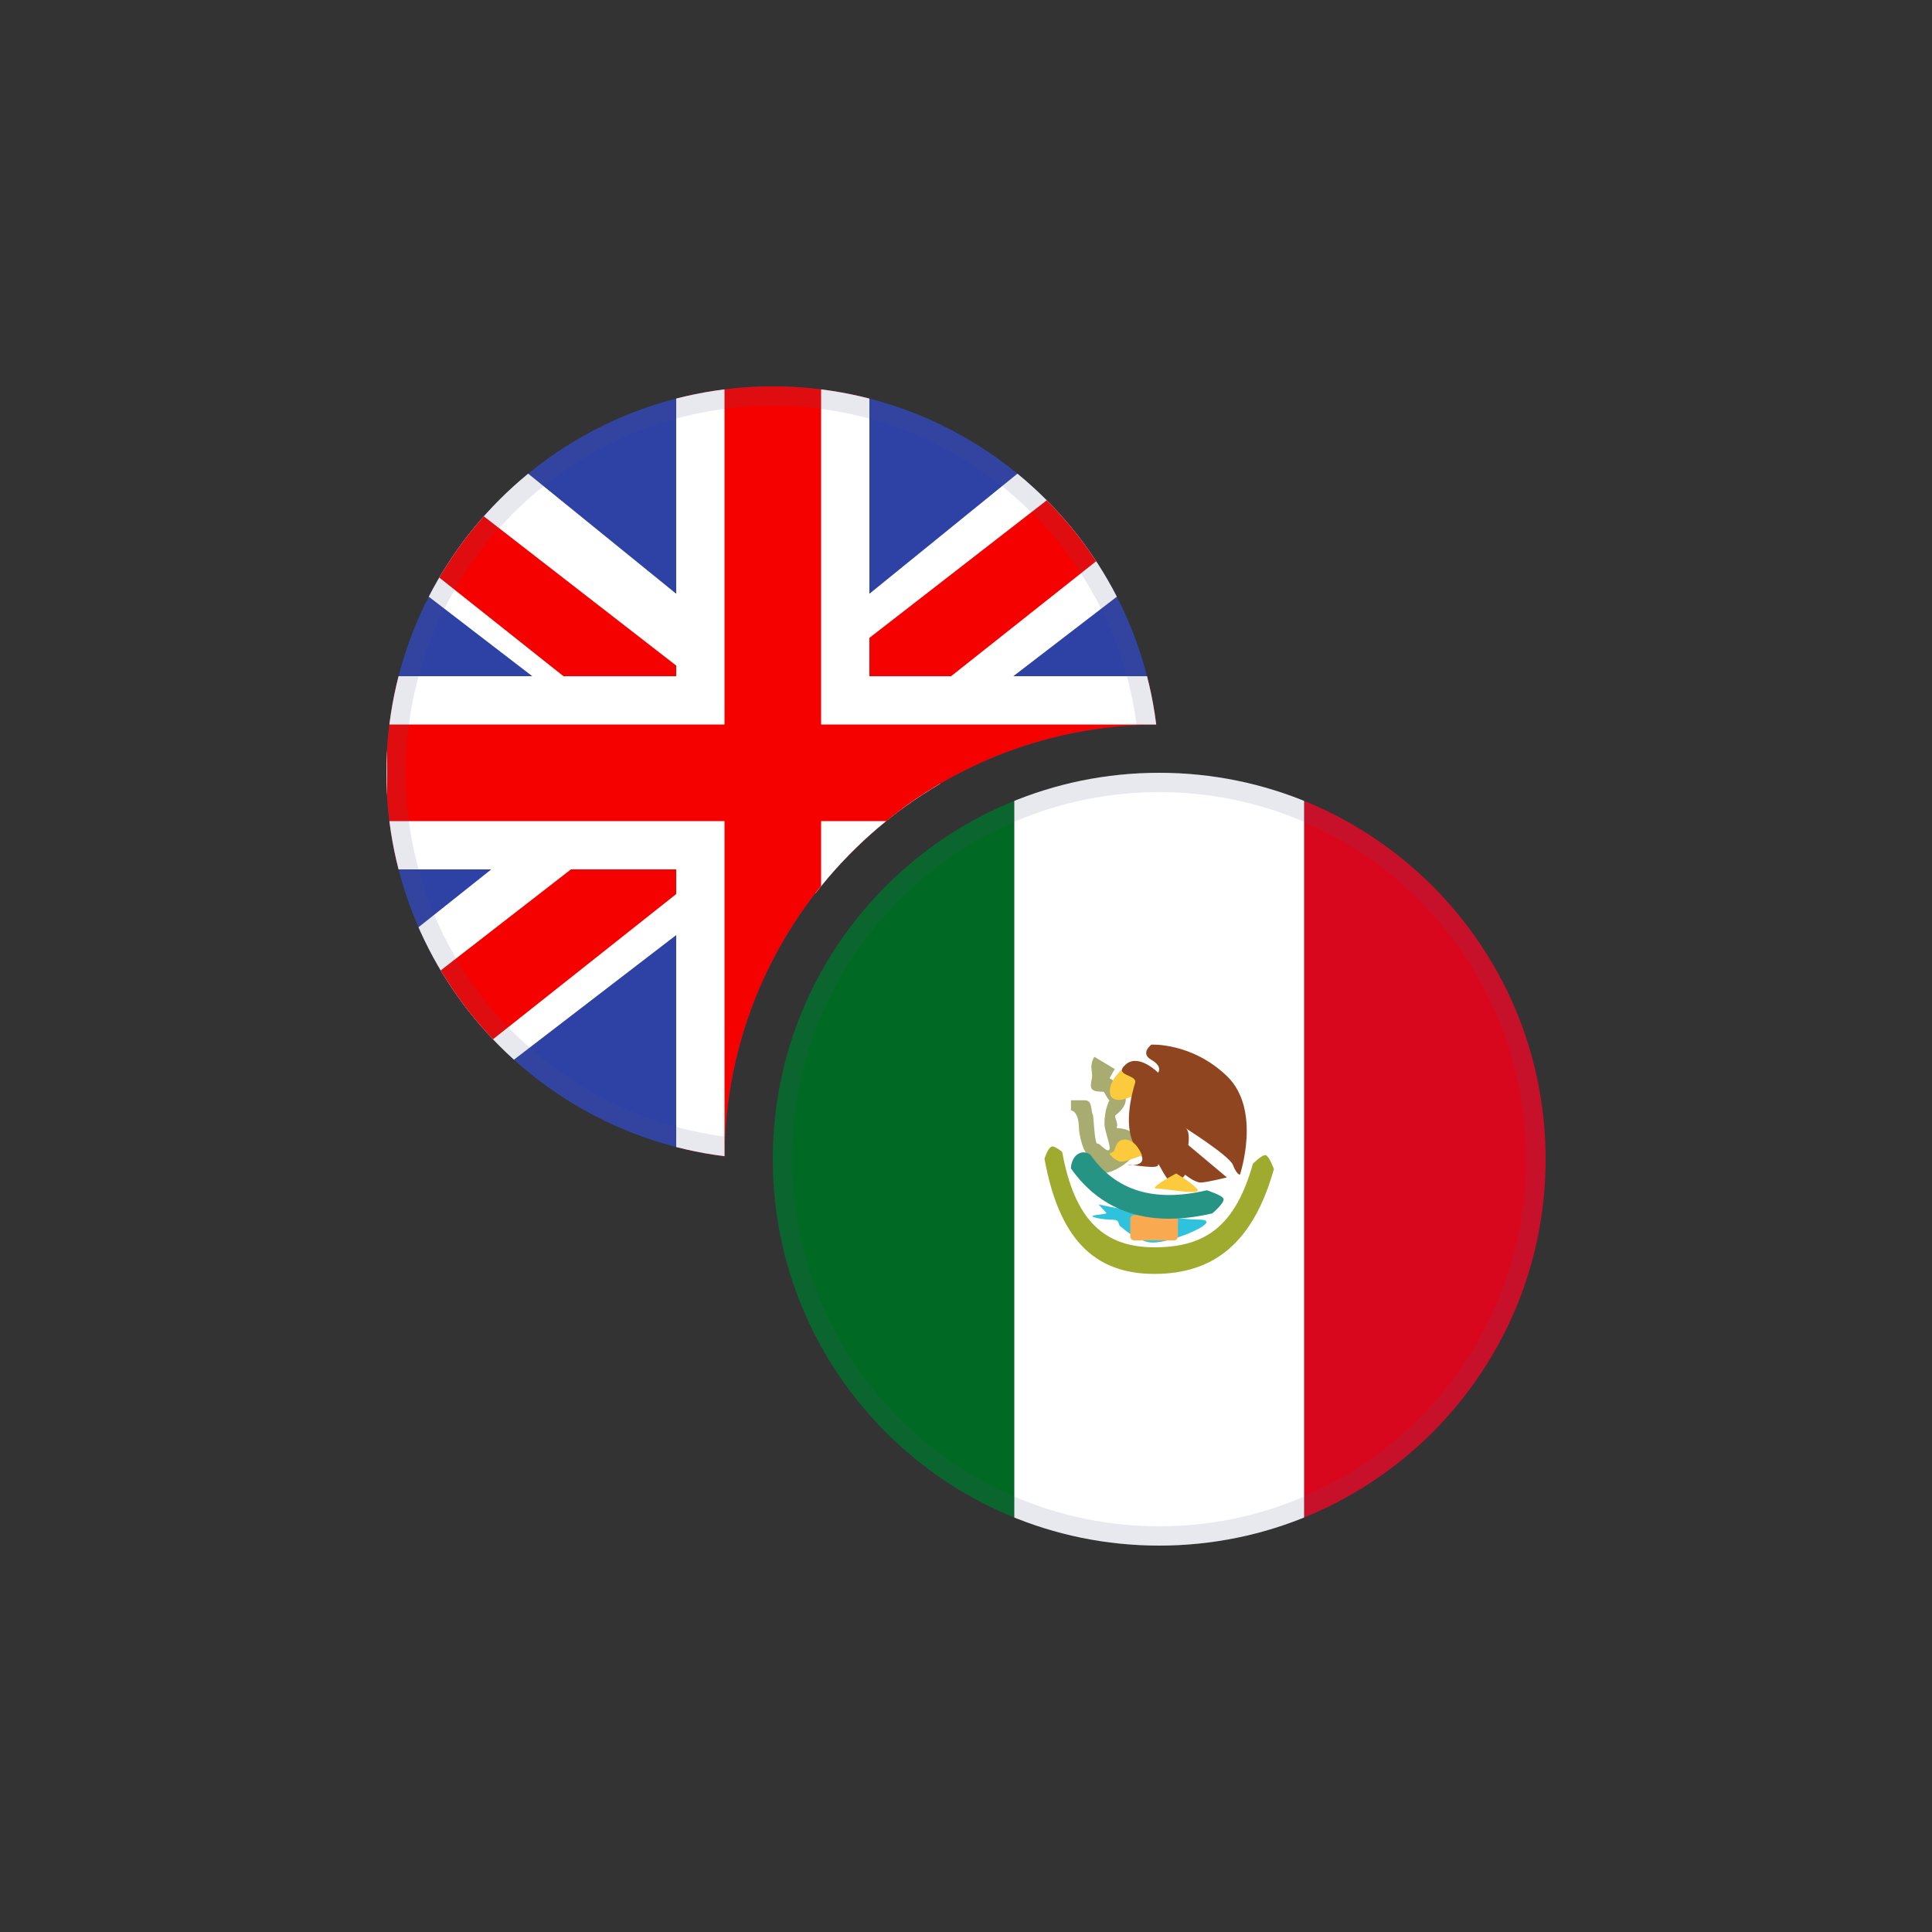 <svg width="40" height="40" viewBox="0 0 40 40" fill="none" xmlns="http://www.w3.org/2000/svg">
<rect x="0" y="0" width="40" height="40" fill="#333333" stroke="none"/>
<g clip-path="url(#clip0_6363_10915)">
<path fill-rule="evenodd" clip-rule="evenodd" d="M27 16H32V32H27V16Z" fill="#D9071E"/>
<path fill-rule="evenodd" clip-rule="evenodd" d="M16 16H21V32H16V16Z" fill="#006923"/>
<path fill-rule="evenodd" clip-rule="evenodd" d="M21 16H27V32H21V16Z" fill="white"/>
<path fill-rule="evenodd" clip-rule="evenodd" d="M22.606 22.327C22.554 22.55 22.588 22.603 22.842 22.603C22.855 22.603 22.876 22.64 22.898 22.681C22.923 22.725 22.951 22.773 22.972 22.78C22.963 22.793 22.866 22.966 22.866 23.272C22.866 23.334 22.895 23.438 22.924 23.538C22.954 23.646 22.984 23.75 22.972 23.79C22.953 23.857 22.87 23.784 22.805 23.728L22.805 23.728C22.767 23.696 22.736 23.669 22.727 23.677C22.681 23.716 22.657 23.408 22.643 23.222C22.636 23.14 22.632 23.081 22.628 23.088C22.612 23.052 22.605 23.009 22.599 22.965C22.584 22.872 22.57 22.78 22.459 22.78H22.173V22.99C22.173 22.99 22.339 22.99 22.339 23.38C22.341 23.439 22.419 23.952 22.606 23.955C22.496 23.957 22.497 23.979 22.498 23.992L22.498 23.994C22.498 24.308 22.761 24.342 23.008 24.253C23.156 24.2 23.313 24.096 23.43 23.968C23.597 23.787 23.617 23.553 23.399 23.424C23.321 23.379 23.237 23.361 23.119 23.355C23.143 23.286 23.121 23.224 23.103 23.176C23.089 23.136 23.078 23.105 23.1 23.088C23.347 22.889 23.369 22.705 23.189 22.54C23.166 22.518 23.143 22.489 23.12 22.46L23.12 22.46C23.076 22.403 23.03 22.344 22.972 22.327C22.999 22.273 23.035 22.208 23.08 22.133L22.657 21.88C22.581 22.007 22.593 22.107 22.605 22.193C22.611 22.241 22.616 22.285 22.606 22.327ZM23.066 23.636L23.059 23.645L23.064 23.64C23.065 23.639 23.066 23.637 23.066 23.636ZM22.843 23.79C22.843 23.79 22.843 23.79 22.843 23.79L22.843 23.79L22.848 23.789C22.846 23.79 22.844 23.79 22.843 23.79L22.843 23.79ZM22.843 23.79L22.843 23.79L22.843 23.79ZM22.628 23.954C22.622 23.954 22.616 23.954 22.611 23.954L22.62 23.954L22.628 23.954Z" fill="#A8AC71"/>
<path fill-rule="evenodd" clip-rule="evenodd" d="M23.262 22.117C23.262 22.117 22.923 22.378 22.986 22.657C23.05 22.936 23.717 22.657 23.637 22.387C23.556 22.117 23.262 22.117 23.262 22.117Z" fill="#FCCA3D"/>
<path fill-rule="evenodd" clip-rule="evenodd" d="M25.671 24.322C25.671 24.322 26.127 22.975 25.401 22.278C24.676 21.581 23.838 21.628 23.838 21.628C23.838 21.628 23.596 21.806 23.838 21.943C24.079 22.079 23.978 22.209 23.978 22.209C23.978 22.209 23.574 21.801 23.305 22.04C23.037 22.278 23.556 22.242 23.501 22.422C23.446 22.601 23.213 23.399 23.553 23.802C23.893 24.205 23.232 24.118 23.366 24.118C23.501 24.118 23.978 24.212 23.978 24.118C23.978 24.024 24.144 24.483 24.286 24.483C24.428 24.483 24.537 24.322 24.537 24.322C24.537 24.322 24.736 24.483 24.858 24.483C24.979 24.483 25.401 24.377 25.401 24.377L24.602 23.707C24.602 23.707 24.651 23.411 24.537 23.348C24.424 23.284 25.446 23.915 25.526 24.118C25.606 24.322 25.671 24.322 25.671 24.322Z" fill="#8F4620"/>
<path d="M21.625 23.989C21.625 23.989 21.699 23.754 21.778 23.738C21.847 23.724 21.992 23.851 21.992 23.851C22.248 25.27 22.869 25.824 23.899 25.824C24.941 25.824 25.572 25.403 25.94 24.094C25.94 24.094 26.136 23.895 26.206 23.917C26.281 23.941 26.375 24.205 26.375 24.205C25.952 25.706 25.154 26.375 23.899 26.375C22.632 26.375 21.92 25.619 21.625 23.989Z" fill="#9FAB2F"/>
<path fill-rule="evenodd" clip-rule="evenodd" d="M22.744 24.937C22.744 24.937 24.226 25.25 24.811 25.25C25.396 25.25 24.298 25.726 23.869 25.726C23.682 25.726 23.456 25.612 23.191 25.386C23.144 25.346 23.19 25.255 23.046 25.254C22.844 25.252 22.594 25.205 22.618 25.176C22.641 25.149 22.934 25.141 22.905 25.111C22.859 25.062 22.744 24.937 22.744 24.937Z" fill="#2FC2DC"/>
<path d="M23.401 25.238C23.401 25.192 23.438 25.155 23.485 25.155H24.305C24.351 25.155 24.388 25.192 24.388 25.238V25.598C24.388 25.644 24.351 25.681 24.305 25.681H23.485C23.438 25.681 23.401 25.644 23.401 25.598V25.238Z" fill="#F9AA51"/>
<path d="M22.172 24.19C22.172 24.19 22.172 24.006 22.297 23.908C22.441 23.796 22.576 23.908 22.576 23.908C23.102 24.654 23.888 24.9 24.987 24.643C24.987 24.643 25.316 24.75 25.332 24.821C25.353 24.91 25.099 25.122 25.099 25.122C23.814 25.421 22.821 25.111 22.172 24.19Z" fill="#259485"/>
<path fill-rule="evenodd" clip-rule="evenodd" d="M24.351 24.296C24.351 24.296 23.752 24.61 23.951 24.61C24.151 24.61 24.932 24.766 24.78 24.61C24.628 24.453 24.351 24.296 24.351 24.296Z" fill="#FCCA3D"/>
<path fill-rule="evenodd" clip-rule="evenodd" d="M23.643 23.921C23.643 23.921 23.529 23.594 23.292 23.594C23.055 23.594 23.122 23.863 23.009 23.863C22.895 23.863 23.115 24.052 23.213 24.052C23.311 24.052 23.643 23.921 23.643 23.921Z" fill="#FCCA3D"/>
<path fill-rule="evenodd" clip-rule="evenodd" d="M16.4 24C16.4 28.197 19.803 31.6 24 31.6C28.197 31.6 31.6 28.197 31.6 24C31.6 19.803 28.197 16.4 24 16.4C19.803 16.4 16.4 19.803 16.4 24ZM24 16C19.582 16 16 19.582 16 24C16 28.418 19.582 32 24 32C28.418 32 32 28.418 32 24C32 19.582 28.418 16 24 16Z" fill="#4E5B7E" fill-opacity="0.13"/>
</g>
<g clip-path="url(#clip1_6363_10915)">
<path d="M24 15C19.029 15 15 19.029 15 24H8V8H24V15Z" fill="#2E42A5"/>
<path d="M6.218 21.143L9.739 22.632L24.08 11.619L25.937 9.406L22.172 8.909L16.323 13.654L11.615 16.852L6.218 21.143Z" fill="white"/>
<path d="M6.5 22.127L8.335 23L26 9H23.423L6.5 22.127Z" fill="#F50100"/>
<path d="M15.677 13.654L19.465 16.227C18.463 16.812 17.585 17.586 16.879 18.499L7.92 11.619L6.062 9.406L9.828 8.908L15.677 13.654Z" fill="white"/>
<path d="M17.078 16.168L18.689 16.734C18.291 17.026 17.916 17.35 17.571 17.702L16.689 17L14.6 16.33L6 9.5H8.483L17.078 16.168Z" fill="#F50100"/>
<path d="M18 14H25.014V15.059C24.681 15.021 24.343 15 24 15C19.029 15 15 19.029 15 24C15 24.338 15.02 24.672 15.057 25H14V18H7.014V14H14V7H18V14Z" fill="#F50100"/>
<path d="M18 14H25.014V15.059C24.685 15.022 24.352 15.001 24.014 15H17V8H15V15H8.014V17H15V24C15 24.338 15.02 24.672 15.057 25H14V18H7.014V14H14V7H18V14Z" fill="white"/>
<path d="M18.345 17C17.851 17.4 17.4 17.851 17 18.345V17H18.345Z" fill="white"/>
<path d="M16 8C20.08 8 23.444 11.054 23.936 15.001C23.801 15.002 23.667 15.005 23.533 15.012C23.049 11.281 19.862 8.4 16 8.4C11.803 8.4 8.4 11.803 8.4 16C8.4 19.862 11.281 23.049 15.012 23.533C15.005 23.667 15.002 23.801 15.001 23.936C11.054 23.444 8 20.08 8 16C8 11.582 11.582 8 16 8Z" fill="#4E5B7E" fill-opacity="0.13"/>
</g>
<defs>
<clipPath id="clip0_6363_10915">
<path d="M16 24C16 19.582 19.582 16 24 16V16C28.418 16 32 19.582 32 24V24C32 28.418 28.418 32 24 32V32C19.582 32 16 28.418 16 24V24Z" fill="white"/>
</clipPath>
<clipPath id="clip1_6363_10915">
<path d="M8 16C8 11.582 11.582 8 16 8V8C20.418 8 24 11.582 24 16V16C24 20.418 20.418 24 16 24V24C11.582 24 8 20.418 8 16V16Z" fill="white"/>
</clipPath>
</defs>
</svg>
